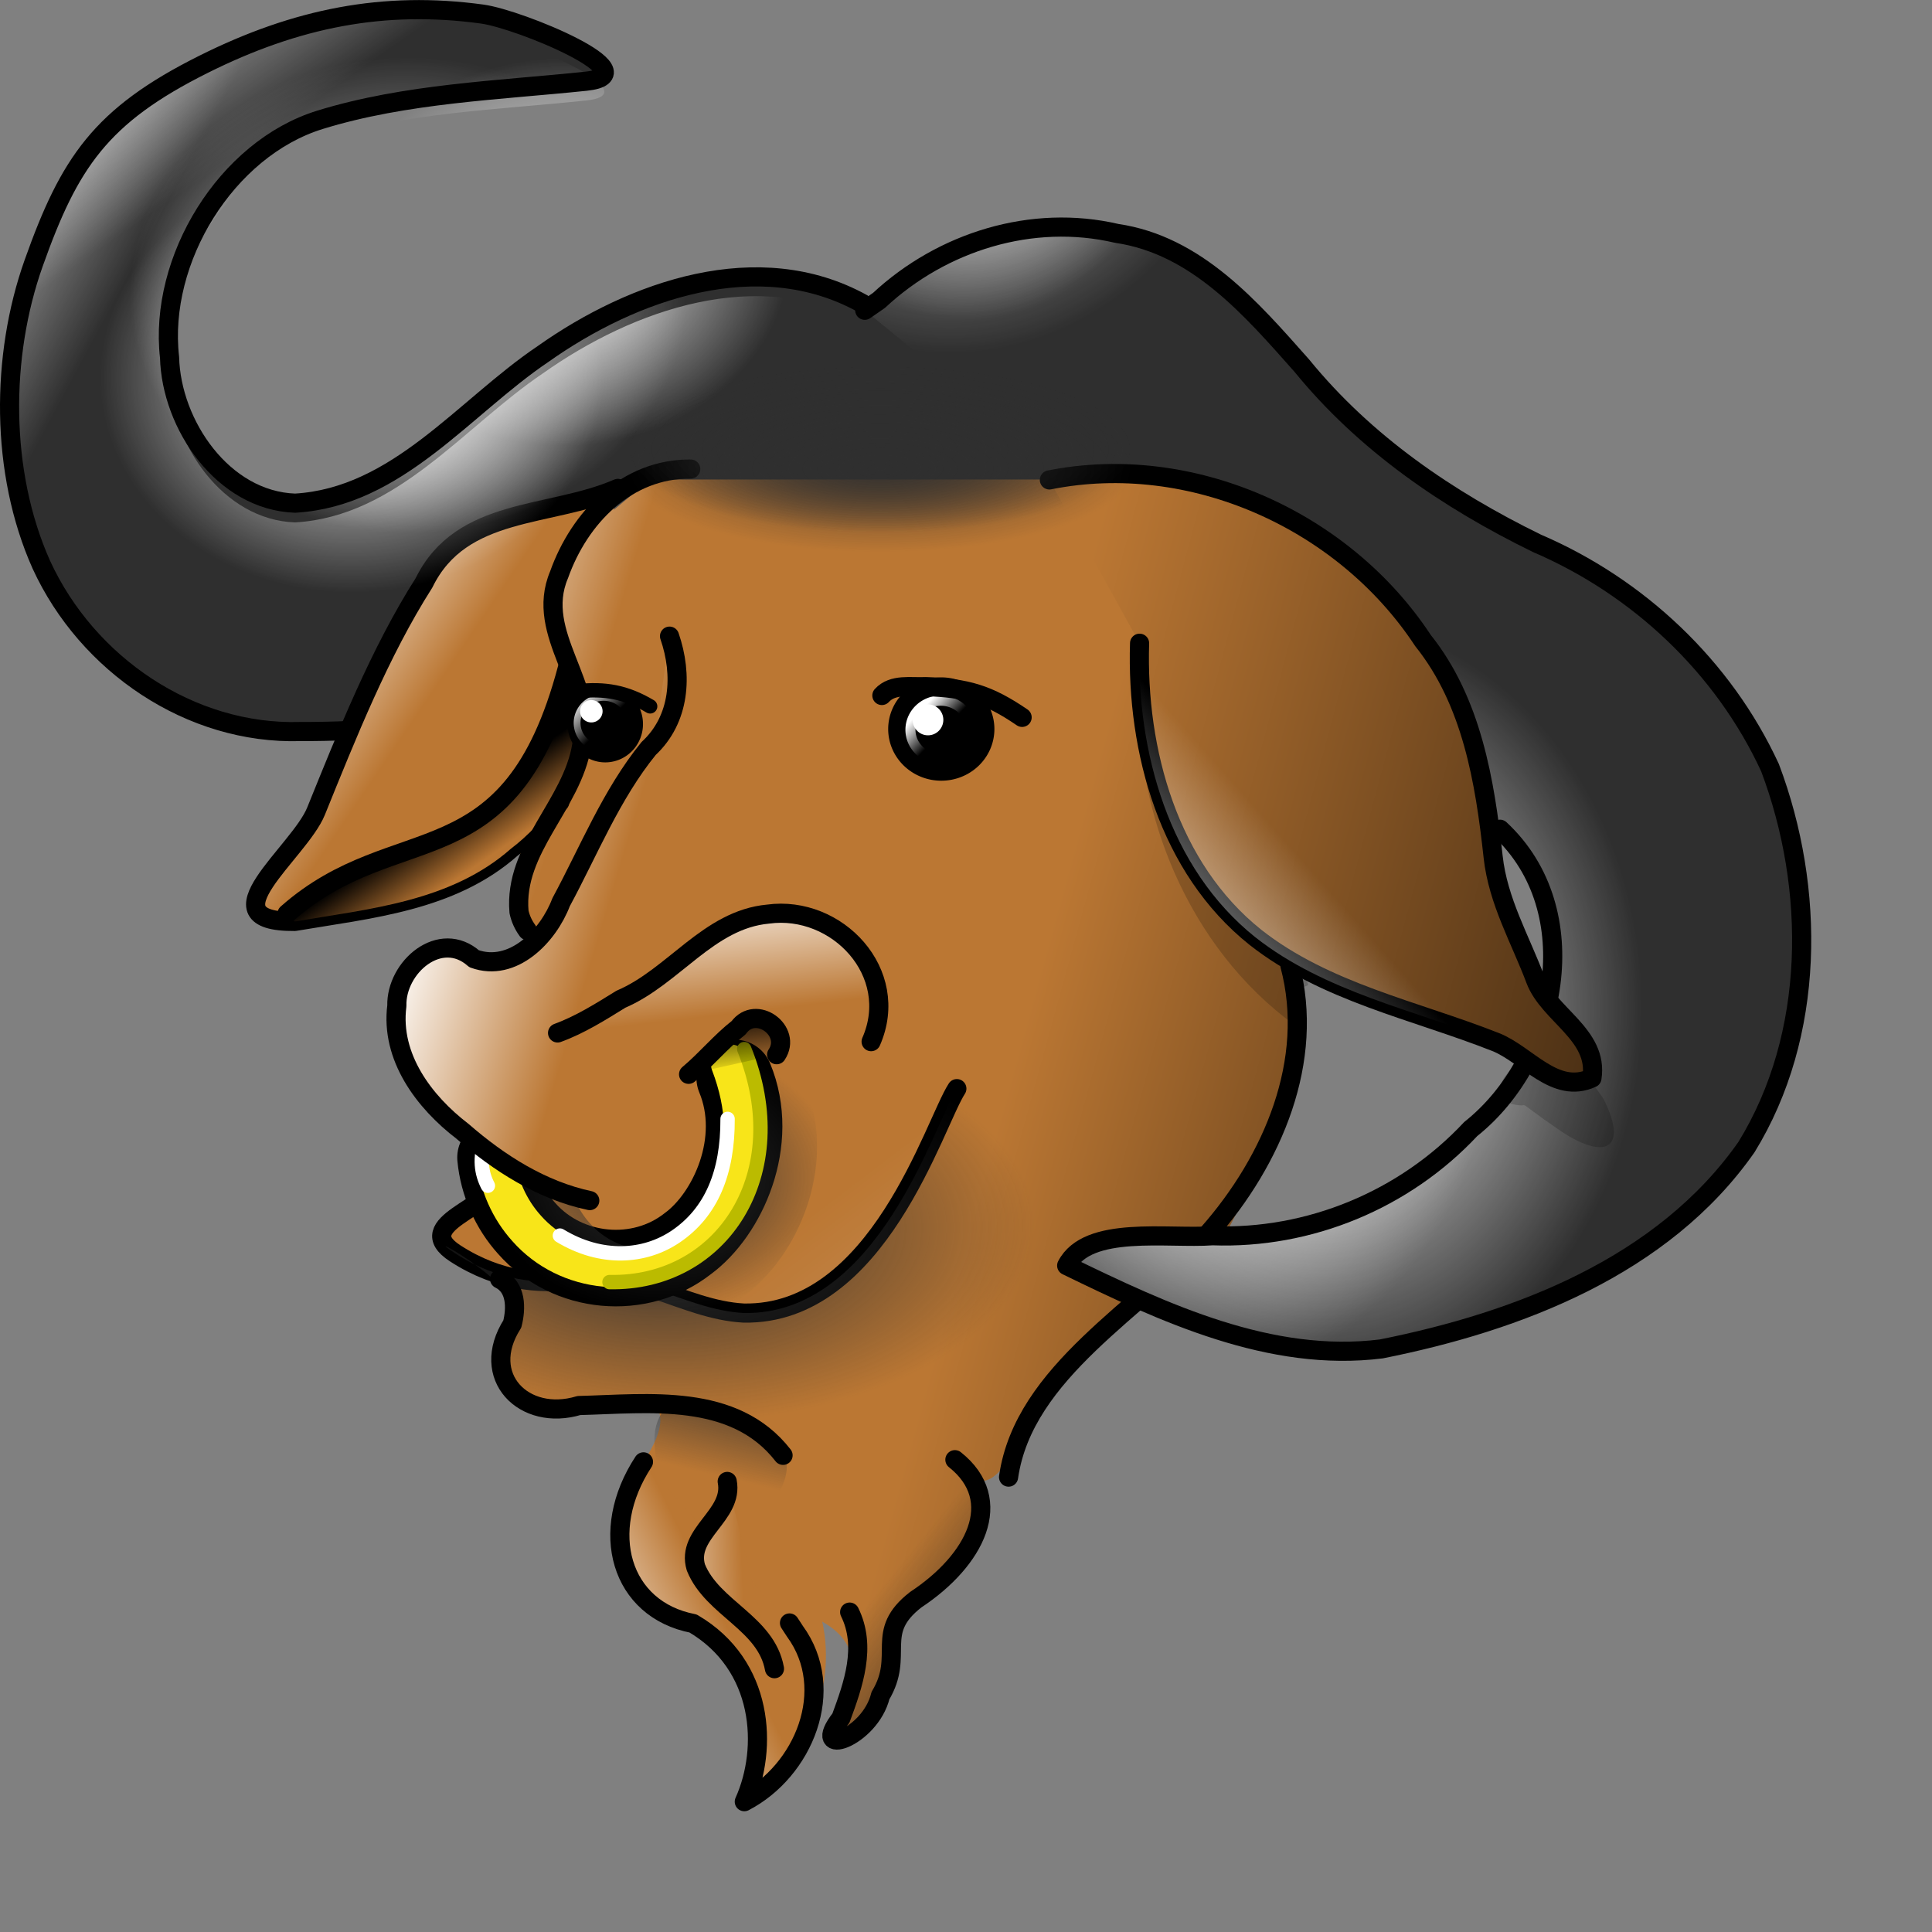<?xml version="1.0" encoding="UTF-8" standalone="no"?>
<!DOCTYPE svg PUBLIC "-//W3C//DTD SVG 20010904//EN"
"http://www.w3.org/TR/2001/REC-SVG-20010904/DTD/svg10.dtd">
<!-- Created with Inkscape (http://www.inkscape.org/) -->
<svg
   id="svg1"
   sodipodi:version="0.32"
   inkscape:version="0.39"
   width="48pt"
   height="48pt"
   sodipodi:docbase="/home/jesse/icecrewcvs/GnoeMoe"
   sodipodi:docname="gnoemoe-logo.svg"
   xmlns="http://www.w3.org/2000/svg"
   xmlns:cc="http://web.resource.org/cc/"
   xmlns:inkscape="http://www.inkscape.org/namespaces/inkscape"
   xmlns:sodipodi="http://sodipodi.sourceforge.net/DTD/sodipodi-0.dtd"
   xmlns:rdf="http://www.w3.org/1999/02/22-rdf-syntax-ns#"
   xmlns:dc="http://purl.org/dc/elements/1.1/"
   xmlns:xlink="http://www.w3.org/1999/xlink">
  <rect width="100%" height="100%" fill="#808080" stroke="none"/>
  <defs
     id="defs3">
    <linearGradient
       id="linearGradient2676">
      <stop
         style="stop-color:#ffffff;stop-opacity:1;"
         offset="0"
         id="stop2677" />
      <stop
         style="stop-color:#ffffff;stop-opacity:0;"
         offset="1"
         id="stop2678" />
    </linearGradient>
    <linearGradient
       id="linearGradient2665">
      <stop
         style="stop-color:#2f2f2f;stop-opacity:1;"
         offset="0"
         id="stop2666" />
      <stop
         style="stop-color:#2f2f2f;stop-opacity:0;"
         offset="1"
         id="stop2667" />
    </linearGradient>
    <linearGradient
       id="linearGradient2655">
      <stop
         style="stop-color:#212121;stop-opacity:0;"
         offset="0"
         id="stop2656" />
      <stop
         style="stop-color:#212121;stop-opacity:1;"
         offset="1"
         id="stop2658" />
    </linearGradient>
    <linearGradient
       id="linearGradient2648">
      <stop
         style="stop-color:#212121;stop-opacity:0;"
         offset="0"
         id="stop2649" />
      <stop
         style="stop-color:#212121;stop-opacity:1;"
         offset="0.5"
         id="stop2650" />
      <stop
         style="stop-color:#212121;stop-opacity:1;"
         offset="1"
         id="stop2651" />
    </linearGradient>
    <linearGradient
       id="linearGradient2627">
      <stop
         style="stop-color:#3f3f3f;stop-opacity:1;"
         offset="0"
         id="stop2628" />
      <stop
         style="stop-color:#3f3f3f;stop-opacity:1;"
         offset="0.5"
         id="stop2630" />
      <stop
         style="stop-color:#ff3a03;stop-opacity:1;"
         offset="1"
         id="stop2629" />
    </linearGradient>
    <linearGradient
       id="linearGradient2619">
      <stop
         style="stop-color:#000000;stop-opacity:1;"
         offset="0"
         id="stop2620" />
      <stop
         style="stop-color:#bb7733;stop-opacity:1;"
         offset="1"
         id="stop2621" />
    </linearGradient>
    <linearGradient
       id="linearGradient2614">
      <stop
         style="stop-color:#ffffff;stop-opacity:1;"
         offset="0"
         id="stop2615" />
      <stop
         style="stop-color:#bb7733;stop-opacity:1;"
         offset="1"
         id="stop2616" />
    </linearGradient>
    <linearGradient
       id="linearGradient2610">
      <stop
         style="stop-color:#ffffff;stop-opacity:1;"
         offset="0"
         id="stop2611" />
      <stop
         style="stop-color:#ffffff;stop-opacity:0;"
         offset="1"
         id="stop2612" />
    </linearGradient>
    <linearGradient
       id="linearGradient2524">
      <stop
         style="stop-color:#000000;stop-opacity:1;"
         offset="0"
         id="stop2525" />
      <stop
         style="stop-color:#000000;stop-opacity:0;"
         offset="1"
         id="stop2526" />
    </linearGradient>
    <linearGradient
       id="linearGradient2517">
      <stop
         style="stop-color:#ffffff;stop-opacity:1;"
         offset="0"
         id="stop2518" />
      <stop
         style="stop-color:#ffff00;stop-opacity:1;"
         offset="0.5"
         id="stop2520" />
      <stop
         style="stop-color:#ffff00;stop-opacity:1;"
         offset="0.75"
         id="stop2521" />
      <stop
         style="stop-color:#7f7f00;stop-opacity:1;"
         offset="0.75"
         id="stop2522" />
      <stop
         style="stop-color:#000000;stop-opacity:1;"
         offset="1"
         id="stop2519" />
    </linearGradient>
    <linearGradient
       id="linearGradient2509">
      <stop
         style="stop-color:#000;stop-opacity:1;"
         offset="0"
         id="stop2510" />
      <stop
         style="stop-color:#fff;stop-opacity:1;"
         offset="1"
         id="stop2511" />
    </linearGradient>
    <linearGradient
       inkscape:collect="always"
       xlink:href="#linearGradient2524"
       id="linearGradient2512"
       x1="0.377"
       y1="0.322"
       x2="0.496"
       y2="0.961" />
    <linearGradient
       inkscape:collect="always"
       xlink:href="#linearGradient2610"
       id="linearGradient2609"
       x1="0.446"
       y1="0.06"
       x2="0.649"
       y2="0.753" />
    <linearGradient
       inkscape:collect="always"
       xlink:href="#linearGradient2614"
       id="linearGradient2613"
       x1="0.038"
       y1="0.52"
       x2="0.55"
       y2="0.816" />
    <linearGradient
       inkscape:collect="always"
       xlink:href="#linearGradient2614"
       id="linearGradient2617"
       x1="-0.069"
       y1="0.618"
       x2="0.277"
       y2="0.862" />
    <linearGradient
       inkscape:collect="always"
       xlink:href="#linearGradient2619"
       id="linearGradient2618"
       x1="1.783"
       y1="0.961"
       x2="8.3427189e-15"
       y2="0.408" />
    <linearGradient
       inkscape:collect="always"
       xlink:href="#linearGradient2614"
       id="linearGradient2622"
       x1="-0.351"
       y1="0.743"
       x2="0.649"
       y2="0.658" />
    <linearGradient
       inkscape:collect="always"
       xlink:href="#linearGradient2614"
       id="linearGradient2623"
       x1="4.0435971e-14"
       y1="0.5"
       x2="0.37"
       y2="0.243" />
    <linearGradient
       inkscape:collect="always"
       xlink:href="#linearGradient2655"
       id="linearGradient2624"
       x1="0.455"
       y1="0.355"
       x2="0.818"
       y2="0.803" />
    <linearGradient
       inkscape:collect="always"
       xlink:href="#linearGradient2619"
       id="linearGradient2625"
       x1="1.36"
       y1="0.743"
       x2="0.763"
       y2="0.526" />
    <radialGradient
       inkscape:collect="always"
       xlink:href="#linearGradient2610"
       id="radialGradient2633"
       cx="0.477"
       cy="0.691"
       r="0.339"
       fx="0.485"
       fy="0.697" />
    <radialGradient
       inkscape:collect="always"
       xlink:href="#linearGradient2665"
       id="radialGradient2664"
       cx="0.5"
       cy="0.5"
       r="0.5"
       fx="0.5"
       fy="0.5" />
    <radialGradient
       inkscape:collect="always"
       xlink:href="#linearGradient2676"
       id="radialGradient2680"
       cx="0.407"
       cy="0.487"
       r="0.293"
       fx="0.407"
       fy="0.493" />
    <radialGradient
       inkscape:collect="always"
       xlink:href="#linearGradient2610"
       id="radialGradient2682"
       cx="0.092"
       cy="-0.217"
       r="0.339"
       fx="0.085"
       fy="-0.204" />
    <radialGradient
       inkscape:collect="always"
       xlink:href="#linearGradient2676"
       id="radialGradient2684"
       cx="0.654"
       cy="0.316"
       r="0.264"
       fx="0.654"
       fy="0.329" />
    <linearGradient
       inkscape:collect="always"
       xlink:href="#linearGradient2676"
       id="linearGradient2686"
       x1="-0.024"
       y1="4.8799825e-15"
       x2="0.259"
       y2="0.355" />
    <radialGradient
       inkscape:collect="always"
       xlink:href="#linearGradient2676"
       id="radialGradient2688"
       cx="0.473"
       cy="0.401"
       r="0.324"
       fx="0.396"
       fy="0.487" />
    <radialGradient
       inkscape:collect="always"
       xlink:href="#linearGradient2610"
       id="radialGradient2705"
       cx="0.108"
       cy="-0.138"
       r="0.231"
       fx="0.131"
       fy="-0.132" />
    <linearGradient
       inkscape:collect="always"
       xlink:href="#linearGradient2619"
       id="linearGradient2719"
       x1="0.236"
       y1="0.796"
       x2="0.382"
       y2="0.967" />
    <linearGradient
       inkscape:collect="always"
       xlink:href="#linearGradient2676"
       id="linearGradient2721"
       x1="-0.058"
       y1="0.743"
       x2="0.246"
       y2="0.428"
       spreadMethod="pad" />
    <radialGradient
       inkscape:collect="always"
       xlink:href="#linearGradient2665"
       id="radialGradient2723"
       cx="0.495"
       cy="0.389"
       r="0.667"
       fx="0.5"
       fy="0.389" />
    <linearGradient
       inkscape:collect="always"
       xlink:href="#linearGradient2676"
       id="linearGradient2725"
       x1="-0.339"
       y1="0.375"
       x2="0.21"
       y2="0.803" />
    <linearGradient
       inkscape:collect="always"
       xlink:href="#linearGradient2676"
       id="linearGradient2759"
       x1="0.947"
       y1="0.934"
       x2="0.624"
       y2="0.757" />
    <radialGradient
       inkscape:collect="always"
       xlink:href="#linearGradient2665"
       id="radialGradient2768"
       cx="0.326"
       cy="0.421"
       r="0.414"
       fx="0.273"
       fy="0.441" />
    <radialGradient
       inkscape:collect="always"
       xlink:href="#linearGradient2610"
       id="radialGradient2771"
       cx="0.323"
       cy="0.678"
       r="0.346"
       fx="0.323"
       fy="0.684" />
    <linearGradient
       inkscape:collect="always"
       xlink:href="#linearGradient2676"
       id="linearGradient2773"
       x1="-0.024"
       y1="-2.3035188e-14"
       x2="0.343"
       y2="0.171" />
    <linearGradient
       inkscape:collect="always"
       xlink:href="#linearGradient2665"
       id="linearGradient2775"
       x1="0.5"
       y1="-0.046"
       x2="0.412"
       y2="0.368" />
    <linearGradient
       inkscape:collect="always"
       xlink:href="#linearGradient2676"
       id="linearGradient3191"
       x1="0.989"
       y1="-2.1497310e-14"
       x2="0.453"
       y2="0.506" />
    <linearGradient
       inkscape:collect="always"
       xlink:href="#linearGradient2676"
       id="linearGradient3193"
       x1="0.826"
       y1="0.161"
       x2="0.453"
       y2="0.506" />
  </defs>
  <sodipodi:namedview
     id="base"
     pagecolor="#ffffff"
     bordercolor="#666666"
     borderopacity="1.0"
     inkscape:pageopacity="0.0"
     inkscape:pageshadow="2"
     inkscape:zoom="7.4081633"
     inkscape:cx="18.500001"
     inkscape:cy="32.896697"
     inkscape:window-width="603"
     inkscape:window-height="525"
     inkscape:window-x="198"
     inkscape:window-y="105"
     showgrid="false"
     inkscape:grid-bbox="false" />
  <path
     style="fill:url(#linearGradient2625);fill-opacity:1;fill-rule:evenodd;stroke:none;stroke-width:2.5;stroke-linecap:round;stroke-linejoin:round;stroke-miterlimit:4;stroke-opacity:1;"
     d="M 16.546,42.37 C 17.105,42.641 17.103,43.344 16.971,43.862 C 15.859,45.608 17.357,47.108 19.175,46.56 C 20.993,46.011 22.829,46.122 21.316,48.427 C 19.804,50.732 20.554,53.316 22.962,53.782 C 25.311,55.157 25.45,57.913 24.654,59.68 C 26.612,58.664 27.75,55.978 27.237,53.719 C 28.71,54.541 28.268,55.802 27.858,56.911 C 26.806,58.253 28.821,57.584 29.165,56.169 C 29.982,54.809 28.934,54.08 30.338,52.992 C 32.303,51.694 33.327,49.702 31.629,48.355 C 33.495,51.072 33.847,45.191 37.73,43.04 C 40.278,44.162 43.731,34.956 43.045,29.087 C 45.331,25.376 39.637,8.122 36.99,7.732 C 36.29,7.569 35.579,7.5 34.873,7.525 C 32.755,7.6 30.689,8.488 28.843,10.003 C 25.129,8.153 20.975,9.613 17.986,11.731 C 15.354,13.504 13.165,16.472 9.776,16.671 C 7.384,16.588 5.676,14.067 5.619,11.842 C 5.247,8.605 7.492,4.933 10.594,3.973 C 13.435,3.095 16.54,2.989 19.411,2.688 C 21.619,2.457 17.215,0.639 15.971,0.47 C 15.156,0.358 14.364,0.311 13.586,0.326 C 11.252,0.372 9.051,0.977 6.745,2.13 C 3.333,3.834 2.299,5.387 1.116,8.714 C 0.022,11.792 0.002,15.648 1.368,18.706 C 2.887,22.018 6.31,24.346 9.949,24.237 C 10.252,24.239 11.221,24.223 11.523,24.197 L 11.626,24.117 C 11.231,25.04 10.834,25.968 10.468,26.871 C 9.911,28.245 6.721,30.549 9.76,30.526 C 12.239,30.105 14.936,29.867 16.924,28.116 C 17.5,27.684 17.074,28.854 17.191,30.207 C 17.238,30.431 17.34,30.645 17.475,30.829 C 17.61,31.013 16.984,32.219 15.703,31.755 C 14.587,30.764 13.112,32.032 13.145,33.319 C 12.927,35.018 14.052,36.501 15.318,37.469 C 15.671,37.777 16.044,38.069 16.428,38.339 L 16.412,38.347 C 16.435,38.592 16.534,38.815 16.601,39.05 L 16.554,39.057 C 16.319,40.002 13.586,40.546 15.074,41.516 C 16.562,42.485 17.942,42.507 18.726,42.433"
     id="path2581"
     sodipodi:nodetypes="ccccccccccccccccccccccccccccccccccccccccccc" />
  <path
     style="fill:#2f2f2f;fill-opacity:1;fill-rule:evenodd;stroke:none;stroke-width:2.5;stroke-linecap:round;stroke-linejoin:round;stroke-miterlimit:4;stroke-opacity:1;"
     d="M 28.57,10.055 C 25.132,8.153 20.978,9.609 17.989,11.727 C 15.357,13.501 13.165,16.469 9.776,16.668 C 7.384,16.585 5.674,14.065 5.617,11.84 C 5.245,8.603 7.494,4.93 10.597,3.97 C 13.437,3.092 16.538,2.992 19.409,2.691 C 21.617,2.46 17.218,0.635 15.974,0.466 C 12.715,0.021 9.817,0.594 6.741,2.131 C 3.33,3.835 2.298,5.388 1.116,8.715 C 0.021,11.794 0.002,15.645 1.368,18.703 C 2.886,22.015 6.31,24.342 9.949,24.233 C 10.252,24.236 11.223,24.224 11.525,24.197"
     id="path2498"
     sodipodi:nodetypes="ccccsssssccc" />
  <path
     style="fill:url(#linearGradient2759);fill-opacity:0.122;fill-rule:evenodd;stroke:#000000;stroke-width:0.634;stroke-linecap:round;stroke-linejoin:round;stroke-miterlimit:4;stroke-opacity:1;"
     d="M 31.697,36.062 C 30.948,37.212 29.092,43.578 24.638,43.497 C 22.606,43.39 20.843,41.879 18.724,42.429 C 17.94,42.503 16.561,42.484 15.073,41.515 C 13.585,40.545 16.322,40.003 16.557,39.058"
     id="path2486"
     sodipodi:nodetypes="ccccc" />
  <path
     style="fill:url(#radialGradient2768);fill-opacity:1;fill-rule:evenodd;stroke:none;stroke-width:2.5;stroke-linecap:round;stroke-linejoin:round;stroke-miterlimit:4;stroke-opacity:1;"
     d="M 31.7,36.065 C 33.856,34.023 41.533,36.961 30.074,46.996 C 27.041,49.653 20.084,46.285 19.175,46.56 C 17.357,47.108 15.859,45.608 16.971,43.862 C 17.972,42.906 13.586,40.546 15.074,41.516 C 16.562,42.485 17.942,42.507 18.726,42.433 C 20.846,41.883 22.606,43.387 24.639,43.495 C 29.093,43.575 30.951,37.214 31.7,36.065 z "
     id="path2762"
     sodipodi:nodetypes="cscccccc" />
  <path
     style="fill:none;fill-opacity:0.75;fill-rule:evenodd;stroke:#000000;stroke-width:2.536;stroke-linecap:round;stroke-linejoin:bevel;stroke-miterlimit:4;stroke-opacity:1;"
     d="M 24.338,35.708 C 25.213,37.816 24.1,40.232 22.788,41.194 C 21.2,42.444 18.804,42.233 17.445,40.691 C 16.875,40.061 16.498,39.223 16.415,38.344"
     id="path2507"
     sodipodi:nodetypes="cccc" />
  <path
     style="fill:none;fill-opacity:0.75;fill-rule:evenodd;stroke:url(#radialGradient2723);stroke-width:2.536;stroke-linecap:round;stroke-linejoin:bevel;stroke-miterlimit:4;stroke-opacity:1;"
     d="M 25.487,36.382 C 26.362,38.489 25.248,40.906 23.936,41.868 C 22.348,43.118 19.953,42.907 18.593,41.365 C 18.024,40.735 17.646,39.897 17.564,39.018"
     id="path2722"
     sodipodi:nodetypes="cccc" />
  <path
     style="fill:none;fill-opacity:1;fill-rule:evenodd;stroke:#f8e519;stroke-width:1.268;stroke-linecap:round;stroke-linejoin:round;stroke-miterlimit:4;stroke-opacity:1;"
     d="M 24.181,35.229 C 25.292,38.135 24.1,40.232 22.788,41.194 C 21.2,42.444 18.804,42.233 17.445,40.691 C 16.875,40.061 16.498,39.223 16.415,38.344"
     id="path2527"
     sodipodi:nodetypes="cccc" />
  <path
     style="fill:none;fill-opacity:1;fill-rule:evenodd;stroke:#bbbb00;stroke-width:0.476;stroke-linecap:round;stroke-linejoin:round;stroke-miterlimit:4;stroke-opacity:1;"
     d="M 24.653,34.751 C 26.315,38.853 23.942,42.546 20.19,42.471"
     id="path2529"
     sodipodi:nodetypes="cc" />
  <path
     style="fill:url(#linearGradient2512);fill-opacity:0.75;fill-rule:evenodd;stroke:#000000;stroke-width:0.634;stroke-linecap:round;stroke-linejoin:round;stroke-miterlimit:4;stroke-opacity:1;"
     d="M 25.727,34.939 C 26.259,34.144 25.037,33.257 24.467,34.045 C 23.87,34.509 23.389,35.104 22.81,35.588"
     id="path2492" />
  <path
     style="fill:url(#linearGradient2775);fill-opacity:0.75;fill-rule:evenodd;stroke:none;stroke-width:2.5;stroke-linecap:round;stroke-linejoin:round;stroke-miterlimit:4;stroke-opacity:1;"
     d="M 22.534,50.823 C 23.279,52.97 26.751,49.253 25.94,48.21 C 24.541,47.026 23.044,46.953 22.628,46.334 C 20.81,46.882 22.08,49.516 22.534,50.823 z "
     id="path2774"
     sodipodi:nodetypes="cccs" />
  <path
     style="fill:none;fill-opacity:0.75;fill-rule:evenodd;stroke:#000000;stroke-width:0.634;stroke-linecap:round;stroke-linejoin:round;stroke-miterlimit:4;stroke-opacity:1;"
     d="M 25.94,48.21 C 24.318,46.123 21.486,46.502 19.177,46.56 C 17.359,47.108 15.858,45.605 16.971,43.859 C 17.103,43.341 17.109,42.64 16.549,42.368"
     id="path2493" />
  <path
     style="fill:url(#linearGradient2623);fill-opacity:0.75;fill-rule:evenodd;stroke:#000000;stroke-width:0.634;stroke-linecap:round;stroke-linejoin:round;stroke-miterlimit:4;stroke-opacity:1;"
     d="M 21.316,48.426 C 19.804,50.732 20.551,53.314 22.959,53.78 C 25.308,55.155 25.452,57.916 24.656,59.683 C 26.614,58.667 27.749,55.974 26.33,54.034 C 26.271,53.944 26.212,53.854 26.153,53.763"
     id="path2494"
     sodipodi:nodetypes="ccccc" />
  <path
     style="fill:url(#linearGradient2624);fill-opacity:0.75;fill-rule:evenodd;stroke:#000000;stroke-width:0.634;stroke-linecap:round;stroke-linejoin:round;stroke-miterlimit:4;stroke-opacity:1;"
     d="M 31.632,48.354 C 33.329,49.701 32.302,51.692 30.338,52.99 C 28.933,54.078 29.983,54.81 29.166,56.17 C 28.821,57.585 26.805,58.257 27.857,56.914 C 28.267,55.805 28.713,54.545 28.146,53.403"
     id="path2495"
     sodipodi:nodetypes="ccccc" />
  <path
     style="fill:none;fill-opacity:0.75;fill-rule:evenodd;stroke:#000000;stroke-width:0.634;stroke-linecap:round;stroke-linejoin:round;stroke-miterlimit:4;stroke-opacity:1;"
     d="M 42.73,31.982 C 43.563,35.122 42.176,38.42 40.022,40.862 C 37.82,43.357 33.915,45.419 33.41,48.931"
     id="path2496"
     sodipodi:nodetypes="csc" />
  <path
     style="fill:#2f2f2f;fill-opacity:1;fill-rule:evenodd;stroke:none;stroke-width:2.5;stroke-linecap:round;stroke-linejoin:round;stroke-miterlimit:4;stroke-opacity:1;"
     d="M 49.689,27.469 C 52.588,30.161 51.61,35.104 48.722,37.399 C 46.522,39.753 43.366,41.052 40.17,40.936 C 38.687,41.046 36.032,40.576 35.335,41.924 C 38.554,43.49 42.086,45.145 45.761,44.684 C 50.287,43.78 55.087,41.95 57.853,38.001 C 60.139,34.29 60.145,29.434 58.634,25.43 C 57.087,22.081 54.26,19.434 50.912,17.998 C 47.968,16.559 45.219,14.685 43.123,12.111 C 41.439,10.212 39.639,8.12 36.992,7.731 C 34.192,7.077 31.213,8 29.118,9.951 C 29.039,10.005 28.724,10.224 28.646,10.278"
     id="path2497" />
  <rect
     style="fill:#2f2f2f;fill-opacity:1;fill-rule:evenodd;stroke:none;stroke-width:1pt;stroke-linecap:butt;stroke-linejoin:miter;stroke-opacity:1;"
     id="rect2645"
     width="13.36"
     height="5.869"
     x="21.976"
     y="10.015" />
  <path
     style="fill:url(#linearGradient2617);fill-opacity:1;fill-rule:evenodd;stroke:#000000;stroke-width:0.634;stroke-linecap:round;stroke-linejoin:round;stroke-miterlimit:4;stroke-opacity:1;"
     d="M 20.468,16.179 C 18.216,17.159 15.288,16.768 14.045,19.309 C 12.582,21.606 11.497,24.335 10.469,26.872 C 9.912,28.247 6.724,30.547 9.763,30.524 C 12.242,30.103 14.938,29.869 16.926,28.118 C 17.525,27.669 18.006,27.089 18.541,26.573"
     id="path2491"
     sodipodi:nodetypes="ccsccc" />
  <path
     style="fill:url(#linearGradient2719);fill-opacity:1;fill-rule:evenodd;stroke:none;stroke-width:2.5;stroke-linecap:round;stroke-linejoin:round;stroke-miterlimit:4;stroke-opacity:1;"
     d="M 9.508,30.27 C 13.168,27.033 16.904,29.287 18.797,22.13 C 18.687,22.084 19.963,25.494 18.538,26.575 C 18.002,27.092 17.523,27.667 16.924,28.116 C 14.936,29.867 12.239,30.105 9.76,30.526"
     id="path2707"
     sodipodi:nodetypes="ccccc" />
  <path
     style="fill:url(#linearGradient2725);fill-opacity:0.75;fill-rule:evenodd;stroke:#000000;stroke-width:0.634;stroke-linecap:round;stroke-linejoin:round;stroke-miterlimit:4;stroke-opacity:1;"
     d="M 22.881,15.538 C 20.759,15.521 19.193,17.146 18.52,19.039 C 17.678,21.024 19.789,22.707 19.271,24.685 C 18.952,26.663 17.011,28.113 17.193,30.207 C 17.24,30.431 17.339,30.644 17.474,30.828"
     id="path2490" />
  <path
     style="fill:url(#radialGradient2633);fill-opacity:1;fill-rule:evenodd;stroke:none;stroke-width:2.5;stroke-linecap:round;stroke-linejoin:round;stroke-miterlimit:4;stroke-opacity:1;"
     d="M 49.689,27.469 C 52.588,30.161 51.61,35.104 48.722,37.399 C 46.522,39.753 43.366,41.052 40.17,40.936 C 38.687,41.046 36.032,40.576 35.335,41.924 C 38.554,43.49 42.086,45.145 45.761,44.684 C 50.287,43.78 55.087,41.95 57.853,38.001 C 60.139,34.29 60.145,29.434 58.634,25.43 C 57.087,22.081 54.26,19.434 50.912,17.998 C 47.968,16.559 45.219,14.685 43.123,12.111 C 41.439,10.212 39.639,8.12 36.992,7.731 C 34.192,7.077 31.213,8 29.118,9.951 C 29.039,10.005 28.724,10.224 28.646,10.278"
     id="path2632" />
  <path
     style="fill:url(#linearGradient2622);fill-opacity:0.75;fill-rule:evenodd;stroke:#000000;stroke-width:0.634;stroke-linecap:round;stroke-linejoin:round;stroke-miterlimit:4;stroke-opacity:1;"
     d="M 24.09,49.075 C 24.311,50.205 22.711,50.79 23.052,51.923 C 23.598,53.278 25.382,53.762 25.655,55.278"
     id="path2501" />
  <path
     sodipodi:type="arc"
     style="fill:#000000;fill-opacity:1;fill-rule:evenodd;stroke:#000000;stroke-width:1pt;stroke-linecap:butt;stroke-linejoin:miter;stroke-opacity:1;"
     id="path2502"
     sodipodi:cx="139.36806"
     sodipodi:cy="134.82051"
     sodipodi:rx="2.8240740"
     sodipodi:ry="2.6828704"
     d="M 142.192 134.821 A 2.824 2.683 0 1 0 136.544,134.821 A 2.824 2.683 0 1 0 142.192 134.821 z"
     transform="matrix(-0.504,0,0,0.511,101.423,-44.743)" />
  <path
     sodipodi:type="arc"
     style="fill:#000000;fill-opacity:1;fill-rule:evenodd;stroke:#000000;stroke-width:1pt;stroke-linecap:butt;stroke-linejoin:miter;stroke-opacity:1;"
     id="path2503"
     sodipodi:cx="139.36806"
     sodipodi:cy="134.82051"
     sodipodi:rx="2.8240740"
     sodipodi:ry="2.6828704"
     d="M 142.192 134.821 A 2.824 2.683 0 1 0 136.544,134.821 A 2.824 2.683 0 1 0 142.192 134.821 z"
     transform="matrix(-0.358,0,0,0.379,69.944,-27.112)" />
  <path
     sodipodi:type="arc"
     style="fill:#ffffff;fill-opacity:1;fill-rule:evenodd;stroke:none;stroke-width:1pt;stroke-linecap:butt;stroke-linejoin:miter;stroke-opacity:1;"
     id="path2504"
     sodipodi:cx="139.36806"
     sodipodi:cy="134.82051"
     sodipodi:rx="2.8240740"
     sodipodi:ry="2.6828704"
     d="M 142.192 134.821 A 2.824 2.683 0 1 0 136.544,134.821 A 2.824 2.683 0 1 0 142.192 134.821 z"
     transform="matrix(-0.18,0,0,0.191,55.827,-1.905)" />
  <path
     sodipodi:type="arc"
     style="fill:#ffffff;fill-opacity:1;fill-rule:evenodd;stroke:none;stroke-width:1pt;stroke-linecap:butt;stroke-linejoin:miter;stroke-opacity:1;"
     id="path2505"
     sodipodi:cx="139.36806"
     sodipodi:cy="134.82051"
     sodipodi:rx="2.8240740"
     sodipodi:ry="2.6828704"
     d="M 142.192 134.821 A 2.824 2.683 0 1 0 136.544,134.821 A 2.824 2.683 0 1 0 142.192 134.821 z"
     transform="matrix(-0.132,0,0,0.138,37.985,4.956)" />
  <path
     style="fill:none;fill-opacity:1;fill-rule:evenodd;stroke:#ffffff;stroke-width:0.476;stroke-linecap:round;stroke-linejoin:round;stroke-miterlimit:4;stroke-opacity:1;"
     d="M 16.107,37.704 C 15.862,38.374 15.952,38.875 16.162,39.279"
     id="path2989"
     sodipodi:nodetypes="cc" />
  <path
     style="fill:url(#linearGradient2613);fill-opacity:1;fill-rule:evenodd;stroke:#000000;stroke-width:0.634;stroke-linecap:round;stroke-linejoin:round;stroke-miterlimit:4;stroke-opacity:1;"
     d="M 22.179,21.073 C 22.624,22.36 22.529,23.827 21.487,24.794 C 20.248,26.32 19.514,28.169 18.586,29.889 C 18.159,31.015 16.985,32.223 15.705,31.759 C 14.588,30.767 13.113,32.034 13.146,33.321 C 12.929,35.019 14.051,36.504 15.317,37.473 C 16.539,38.537 17.942,39.431 19.537,39.771"
     id="path2488"
     sodipodi:nodetypes="ccccccc" />
  <path
     style="fill:url(#linearGradient2609);fill-opacity:0.75;fill-rule:evenodd;stroke:#000000;stroke-width:0.634;stroke-linecap:round;stroke-linejoin:round;stroke-miterlimit:4;stroke-opacity:1;"
     d="M 28.857,34.506 C 29.861,32.221 27.728,29.97 25.443,30.281 C 23.47,30.462 22.312,32.357 20.569,33.1 C 19.894,33.517 19.217,33.946 18.47,34.218"
     id="path2487" />
  <path
     style="fill:none;fill-opacity:1;fill-rule:evenodd;stroke:#ffffff;stroke-width:0.476;stroke-linecap:round;stroke-linejoin:round;stroke-miterlimit:4;stroke-opacity:1;"
     d="M 24.102,37.065 C 24.111,38.853 23.56,40.159 22.394,40.955 C 21.349,41.668 19.907,41.755 18.547,40.93"
     id="path2528"
     sodipodi:nodetypes="css" />
  <path
     style="fill:none;fill-opacity:1;fill-rule:evenodd;stroke:#000000;stroke-width:0.634;stroke-linecap:round;stroke-linejoin:round;stroke-miterlimit:4;stroke-opacity:1;"
     d="M 9.508,30.267 C 13.168,27.029 16.904,29.284 18.797,22.127"
     id="path2530"
     sodipodi:nodetypes="cc" />
  <path
     style="fill:url(#radialGradient2682);fill-opacity:1;fill-rule:evenodd;stroke:none;stroke-width:2.5;stroke-linecap:round;stroke-linejoin:round;stroke-miterlimit:4;stroke-opacity:1;"
     d="M 49.689,27.469 C 52.588,30.161 51.61,35.104 48.722,37.399 C 46.522,39.753 43.366,41.052 40.17,40.936 C 38.687,41.046 36.032,40.576 35.335,41.924 C 38.554,43.49 42.086,45.145 45.761,44.684 C 50.287,43.78 55.087,41.95 57.853,38.001 C 60.139,34.29 60.145,29.434 58.634,25.43 C 57.087,22.081 54.26,19.434 50.912,17.998 C 47.968,16.559 45.219,14.685 43.123,12.111 C 41.439,10.212 39.639,8.12 36.992,7.731 C 34.192,7.077 31.213,8 29.118,9.951 C 29.039,10.005 28.724,10.224 28.646,10.278"
     id="path2690" />
  <rect
     style="fill:url(#radialGradient2664);fill-opacity:0.75;fill-rule:evenodd;stroke:none;stroke-width:1pt;stroke-linecap:butt;stroke-linejoin:miter;stroke-opacity:1;"
     id="rect2663"
     width="16.811"
     height="5.531"
     x="20.751"
     y="12.121" />
  <path
     style="fill:url(#radialGradient2705);fill-opacity:1;fill-rule:evenodd;stroke:none;stroke-width:2.5;stroke-linecap:round;stroke-linejoin:round;stroke-miterlimit:4;stroke-opacity:1;"
     d="M 49.689,27.469 C 52.588,30.161 51.61,35.104 48.722,37.399 C 46.522,39.753 43.366,41.052 40.17,40.936 C 38.687,41.046 36.032,40.576 35.335,41.924 C 38.554,43.49 42.086,45.145 45.761,44.684 C 50.287,43.78 55.087,41.95 57.853,38.001 C 60.139,34.29 60.145,29.434 58.634,25.43 C 57.087,22.081 54.26,19.434 50.912,17.998 C 47.968,16.559 45.219,14.685 43.123,12.111 C 41.439,10.212 39.639,8.12 36.992,7.731 C 34.192,7.077 31.213,8 29.118,9.951 C 29.039,10.005 28.724,10.224 28.646,10.278"
     id="path2681" />
  <path
     style="fill:#000000;fill-opacity:0.184;fill-rule:evenodd;stroke:none;stroke-width:2.5;stroke-linecap:round;stroke-linejoin:round;stroke-miterlimit:4;stroke-opacity:0.498;"
     d="M 49.939,36.537 C 51.029,36.818 49.785,36.155 51.75,37.5 C 53.207,38.448 53.935,38.033 53.123,36.413 C 51.138,33.319 48.879,36.188 49.939,36.537 z "
     id="path2732"
     sodipodi:nodetypes="cccc" />
  <path
     style="fill:#000000;fill-opacity:0.184;fill-rule:evenodd;stroke:none;stroke-width:2.5;stroke-linecap:round;stroke-linejoin:round;stroke-miterlimit:4;stroke-opacity:1;"
     d="M 42.575,31.601 C 44.19,33.618 42.68,31.628 42.921,33.979 C 39.275,31.351 37.639,26.794 37.75,23.223"
     id="path2760"
     sodipodi:nodetypes="ccc" />
  <path
     style="fill:url(#radialGradient2771);fill-opacity:1;fill-rule:evenodd;stroke:#000000;stroke-width:0.634;stroke-linecap:round;stroke-linejoin:round;stroke-miterlimit:4;stroke-opacity:1;"
     d="M 49.689,27.469 C 52.588,30.161 51.61,35.104 48.722,37.399 C 46.522,39.753 43.366,41.052 40.17,40.936 C 38.687,41.046 36.032,40.576 35.335,41.924 C 38.554,43.49 42.086,45.145 45.761,44.684 C 50.287,43.78 55.087,41.95 57.853,38.001 C 60.139,34.29 60.145,29.434 58.634,25.43 C 57.087,22.081 54.26,19.434 50.912,17.998 C 47.968,16.559 45.219,14.685 43.123,12.111 C 41.439,10.212 39.639,8.12 36.992,7.731 C 34.192,7.077 31.213,8 29.118,9.951 C 29.039,10.005 28.724,10.224 28.646,10.278"
     id="path2770" />
  <path
     style="fill:url(#linearGradient2618);fill-opacity:1;fill-rule:evenodd;stroke:#000000;stroke-width:0.634;stroke-linecap:round;stroke-linejoin:round;stroke-miterlimit:4;stroke-opacity:1;"
     d="M 34.762,15.898 C 39.449,14.962 44.503,17.212 47.139,21.22 C 48.755,23.238 49.19,25.88 49.462,28.383 C 49.622,29.854 50.365,31.125 50.862,32.449 C 51.303,33.623 52.958,34.268 52.736,35.711 C 51.511,36.271 50.584,34.93 49.547,34.52 C 46.874,33.464 43.904,32.873 41.585,31.048 C 38.718,28.759 37.639,24.878 37.75,21.308"
     id="path2489"
     sodipodi:nodetypes="ccsscscc" />
  <path
     style="fill:url(#radialGradient2680);fill-opacity:1;fill-rule:evenodd;stroke:none;stroke-width:2.5;stroke-linecap:round;stroke-linejoin:round;stroke-miterlimit:4;stroke-opacity:1;"
     d="M 28.57,10.694 C 25.132,8.791 20.978,10.248 17.989,12.366 C 15.357,14.139 13.165,17.107 9.776,17.306 C 7.384,17.224 5.674,14.703 5.617,12.479 C 5.245,9.241 7.494,5.568 10.597,4.609 C 13.437,3.73 16.538,3.63 19.409,3.33 C 21.617,3.099 17.218,1.274 15.974,1.104 C 12.715,0.66 9.817,1.233 6.741,2.769 C 3.33,4.474 2.298,6.027 1.116,9.354 C 0.021,12.432 0.002,16.284 1.368,19.342 C 2.886,22.654 6.31,24.981 9.949,24.872 C 10.252,24.874 11.223,24.862 11.525,24.836"
     id="path2674"
     sodipodi:nodetypes="ccccsssssccc" />
  <path
     style="fill:url(#radialGradient2684);fill-opacity:1;fill-rule:evenodd;stroke:none;stroke-width:2.5;stroke-linecap:round;stroke-linejoin:round;stroke-miterlimit:4;stroke-opacity:1;"
     d="M 28.57,10.694 C 25.132,8.791 20.978,10.248 17.989,12.366 C 15.357,14.139 13.165,17.107 9.776,17.306 C 7.384,17.224 5.674,14.703 5.617,12.479 C 5.245,9.241 7.494,5.568 10.597,4.609 C 13.437,3.73 16.538,3.63 19.409,3.33 C 21.617,3.099 17.218,1.274 15.974,1.104 C 12.715,0.66 9.817,1.233 6.741,2.769 C 3.33,4.474 2.298,6.027 1.116,9.354 C 0.021,12.432 0.002,16.284 1.368,19.342 C 2.886,22.654 6.31,24.981 9.949,24.872 C 10.252,24.874 11.223,24.862 11.525,24.836"
     id="path2683"
     sodipodi:nodetypes="ccccsssssccc" />
  <path
     style="fill:url(#linearGradient2686);fill-opacity:1;fill-rule:evenodd;stroke:none;stroke-width:2.5;stroke-linecap:round;stroke-linejoin:round;stroke-miterlimit:4;stroke-opacity:1;"
     d="M 5.617,11.84 C 5.245,8.603 7.494,4.93 10.597,3.97 C 13.437,3.092 16.538,2.992 19.409,2.691 C 21.617,2.46 17.218,0.635 15.974,0.466 C 12.715,0.021 9.817,0.594 6.741,2.131 C 3.33,3.835 2.298,5.388 1.116,8.715 C 0.021,11.794 0.002,15.645 1.368,18.703"
     id="path2685"
     sodipodi:nodetypes="csssssc" />
  <path
     style="fill:url(#linearGradient2721);fill-opacity:1;fill-rule:evenodd;stroke:none;stroke-width:2.5;stroke-linecap:round;stroke-linejoin:round;stroke-miterlimit:4;stroke-opacity:1;"
     d="M 34.762,15.898 C 39.449,14.962 44.503,17.212 47.139,21.22 C 48.755,23.238 49.19,25.88 49.462,28.383 C 49.622,29.854 50.365,31.125 50.862,32.449 C 51.303,33.623 52.958,34.268 52.736,35.711 C 51.511,36.271 50.584,34.93 49.547,34.52 C 46.874,33.464 43.904,32.873 41.585,31.048 C 38.718,28.759 37.639,24.878 37.75,21.308"
     id="path2720"
     sodipodi:nodetypes="ccsscscc" />
  <path
     style="fill:url(#linearGradient2773);fill-opacity:1;fill-rule:evenodd;stroke:none;stroke-width:2.5;stroke-linecap:round;stroke-linejoin:round;stroke-miterlimit:4;stroke-opacity:1;"
     d="M 5.617,11.84 C 5.245,8.603 7.494,4.93 10.597,3.97 C 13.437,3.092 16.538,2.992 19.409,2.691 C 21.617,2.46 17.218,0.635 15.974,0.466 C 12.715,0.021 9.817,0.594 6.741,2.131 C 3.33,3.835 2.298,5.388 1.116,8.715 C 0.021,11.794 0.002,15.645 1.368,18.703"
     id="path2772"
     sodipodi:nodetypes="csssssc" />
  <path
     style="fill:url(#radialGradient2688);fill-opacity:1;fill-rule:evenodd;stroke:#000000;stroke-width:0.634;stroke-linecap:round;stroke-linejoin:round;stroke-miterlimit:4;stroke-opacity:1;"
     d="M 28.57,10.055 C 25.132,8.153 20.978,9.609 17.989,11.727 C 15.357,13.501 13.165,16.469 9.776,16.668 C 7.384,16.585 5.674,14.065 5.617,11.84 C 5.245,8.603 7.494,4.93 10.597,3.97 C 13.437,3.092 16.538,2.992 19.409,2.691 C 21.617,2.46 17.218,0.635 15.974,0.466 C 12.715,0.021 9.817,0.594 6.741,2.131 C 3.33,3.835 2.298,5.388 1.116,8.715 C 0.021,11.794 0.002,15.645 1.368,18.703 C 2.886,22.015 6.31,24.342 9.949,24.233 C 10.252,24.236 11.223,24.224 11.525,24.197"
     id="path2687"
     sodipodi:nodetypes="ccccsssssccc" />
  <rect
     style="fill:url(#radialGradient2664);fill-opacity:0.75;fill-rule:evenodd;stroke:none;stroke-width:1pt;stroke-linecap:butt;stroke-linejoin:miter;stroke-opacity:1;"
     id="rect3185"
     width="16.811"
     height="5.531"
     x="20.751"
     y="12.121" />
  <rect
     style="fill:url(#radialGradient2664);fill-opacity:0.75;fill-rule:evenodd;stroke:none;stroke-width:1pt;stroke-linecap:butt;stroke-linejoin:miter;stroke-opacity:1;"
     id="rect3186"
     width="16.811"
     height="5.531"
     x="20.751"
     y="12.121" />
  <rect
     style="fill:url(#radialGradient2664);fill-opacity:0.75;fill-rule:evenodd;stroke:none;stroke-width:1pt;stroke-linecap:butt;stroke-linejoin:miter;stroke-opacity:1;"
     id="rect3187"
     width="16.811"
     height="5.531"
     x="20.751"
     y="12.121" />
  <rect
     style="fill:url(#radialGradient2664);fill-opacity:0.75;fill-rule:evenodd;stroke:none;stroke-width:1pt;stroke-linecap:butt;stroke-linejoin:miter;stroke-opacity:1;"
     id="rect3188"
     width="16.811"
     height="5.531"
     x="20.751"
     y="12.759" />
  <path
     sodipodi:type="arc"
     style="fill:none;fill-opacity:1;fill-rule:evenodd;stroke:url(#linearGradient3193);stroke-width:0.938;stroke-linecap:butt;stroke-linejoin:miter;stroke-miterlimit:4;stroke-opacity:1;"
     id="path3190"
     sodipodi:cx="139.36806"
     sodipodi:cy="134.82051"
     sodipodi:rx="2.8240740"
     sodipodi:ry="2.6828704"
     d="M 142.192 134.821 A 2.824 2.683 0 1 0 136.544,134.821 A 2.824 2.683 0 1 0 142.192 134.821 z"
     transform="matrix(-0.355,0,0,0.36,80.638,-24.36)" />
  <path
     sodipodi:type="arc"
     style="fill:none;fill-opacity:1;fill-rule:evenodd;stroke:url(#linearGradient3191);stroke-width:0.723;stroke-linecap:butt;stroke-linejoin:miter;stroke-miterlimit:4;stroke-opacity:1;"
     id="path3192"
     sodipodi:cx="139.36806"
     sodipodi:cy="134.82051"
     sodipodi:rx="2.8240740"
     sodipodi:ry="2.6828704"
     d="M 142.192 134.821 A 2.824 2.683 0 1 0 136.544,134.821 A 2.824 2.683 0 1 0 142.192 134.821 z"
     transform="matrix(-0.312,0,0,0.316,63.481,-18.655)" />
  <path
     style="fill:none;fill-opacity:1;fill-rule:evenodd;stroke:#000000;stroke-width:0.634;stroke-linecap:round;stroke-linejoin:round;stroke-miterlimit:4;stroke-opacity:1;"
     d="M 33.859,23.764 C 32.751,23.007 32.031,22.787 30.657,22.745 C 30.179,22.771 29.577,22.64 29.213,23.039"
     id="path2499"
     sodipodi:nodetypes="ccc" />
  <path
     style="fill:none;fill-opacity:0.75;fill-rule:evenodd;stroke:#000000;stroke-width:0.476;stroke-linecap:round;stroke-linejoin:round;stroke-miterlimit:4;stroke-opacity:1;"
     d="M 21.537,23.399 C 20.73,22.921 20.038,22.8 19.12,22.899 C 18.847,23.113 18.943,22.873 18.683,23.111"
     id="path2500"
     sodipodi:nodetypes="ccc" />
</svg>
